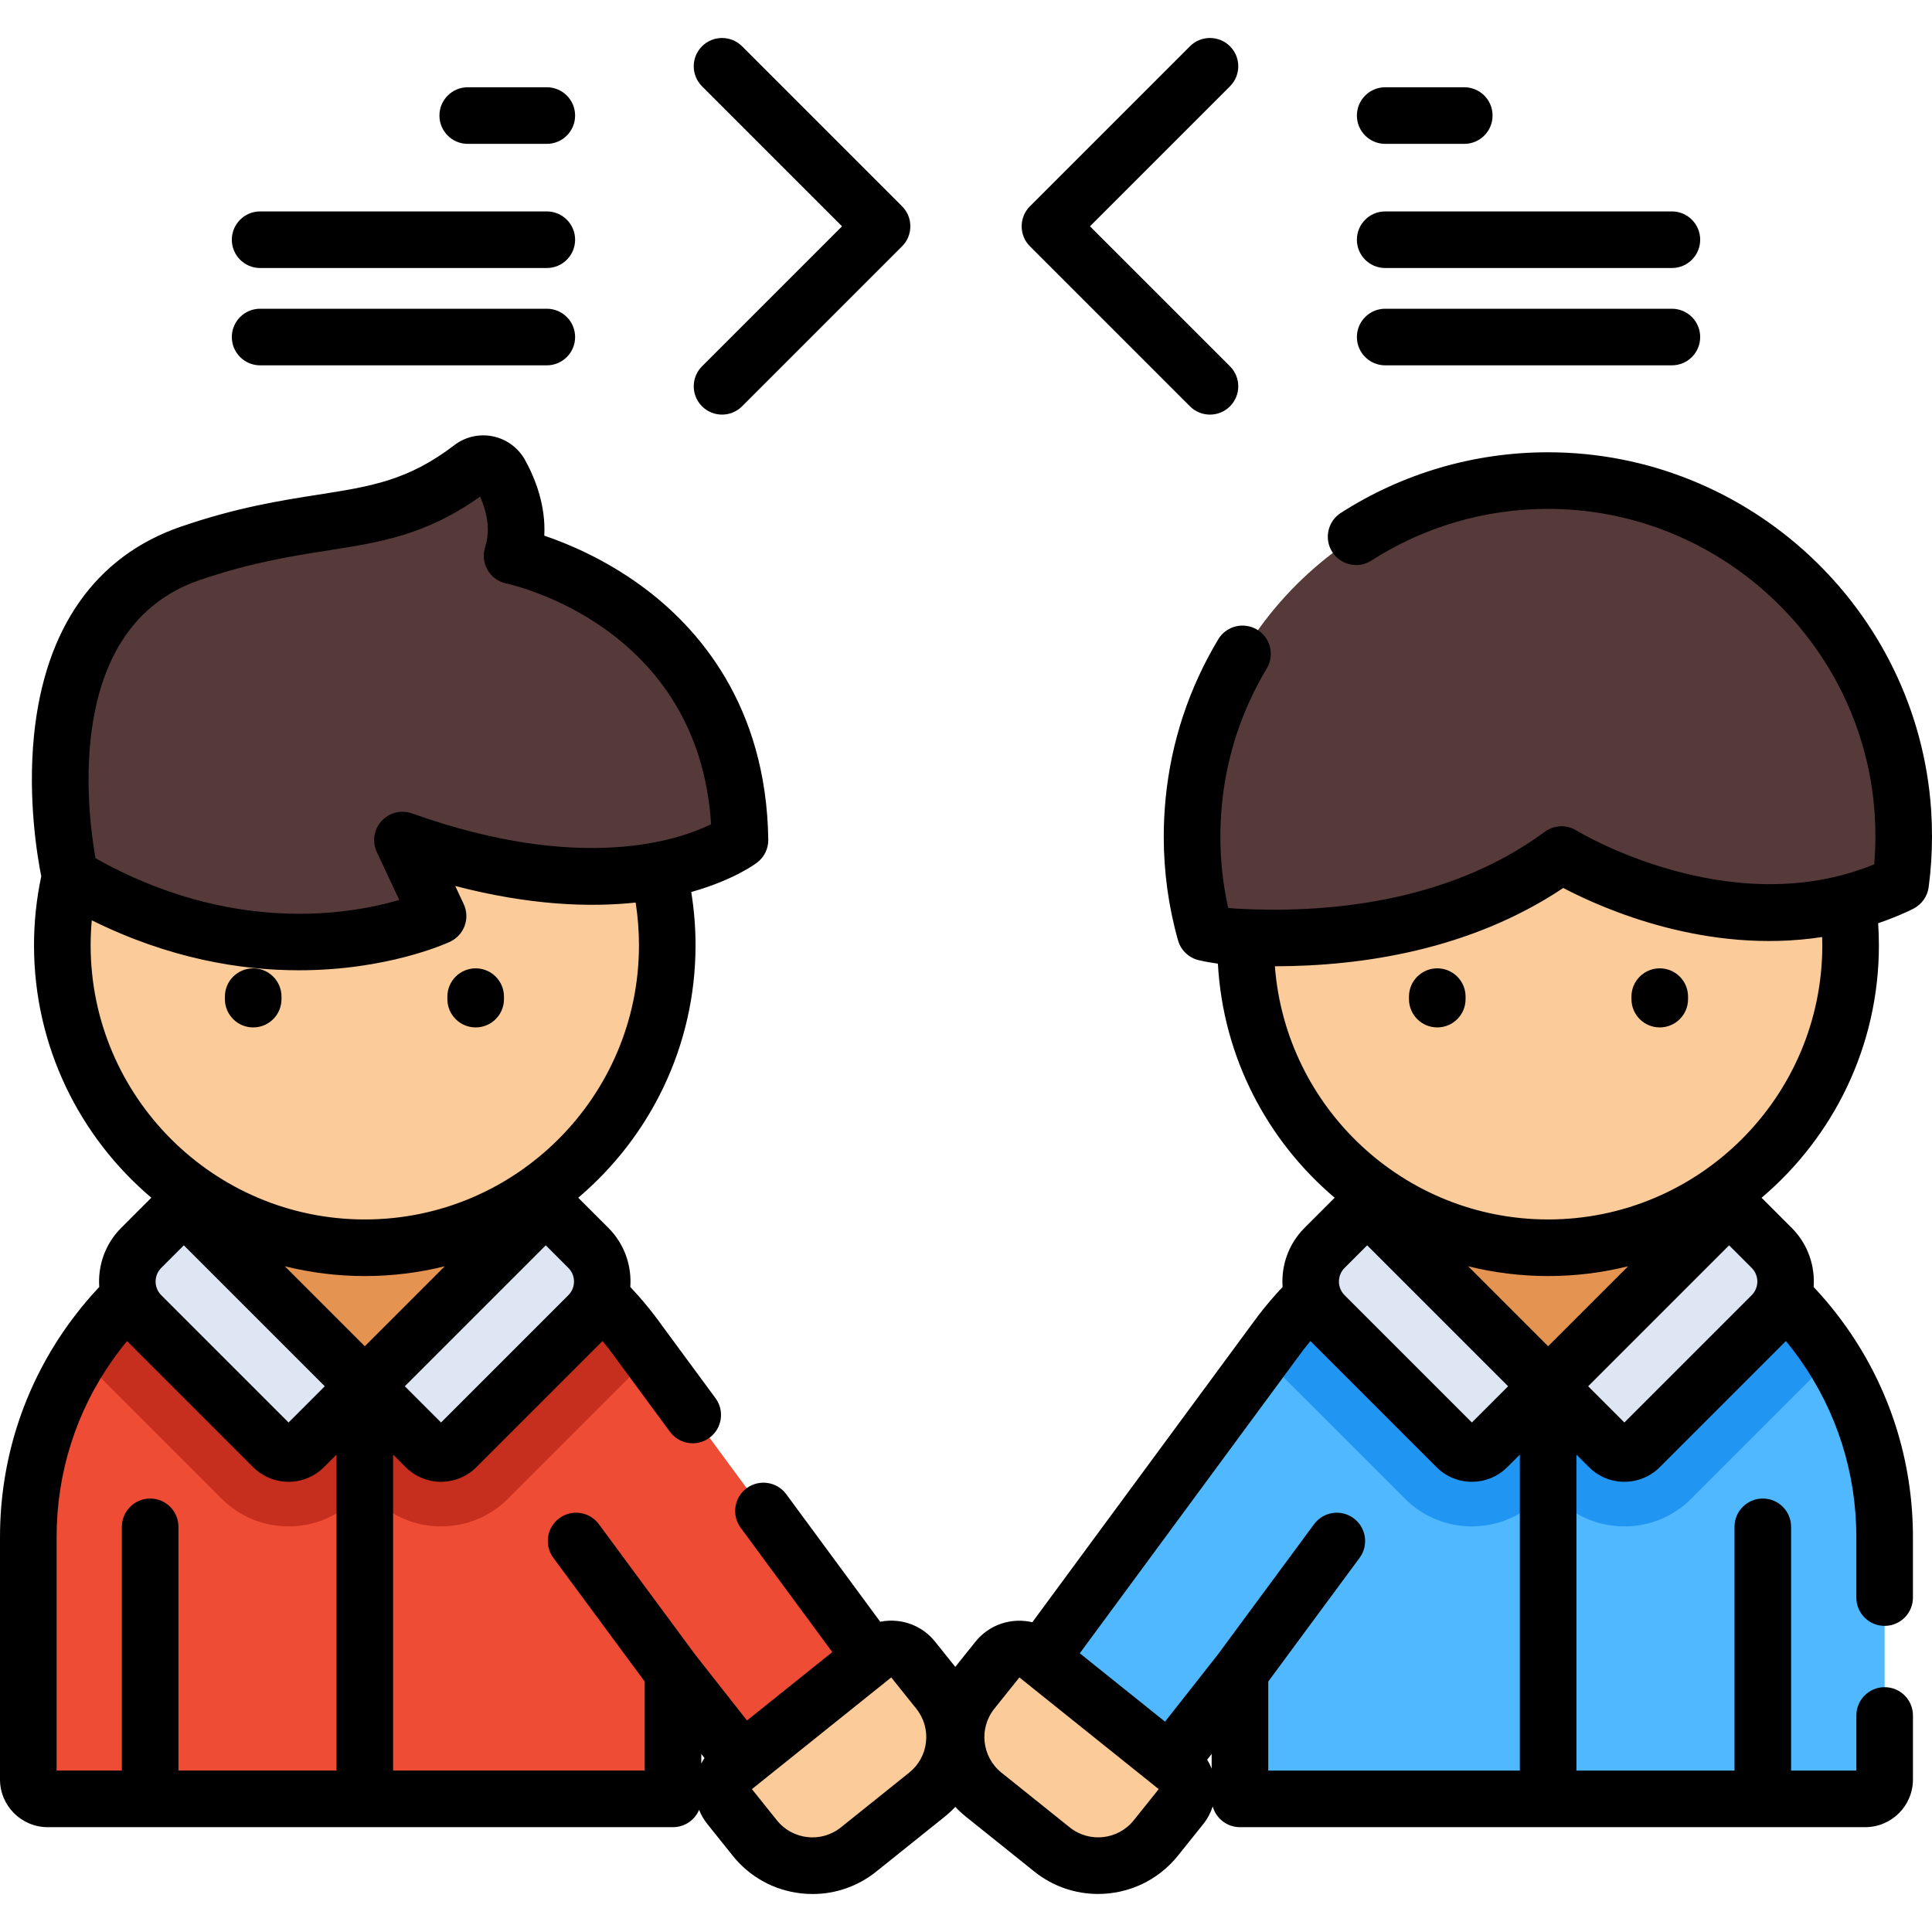<?xml version="1.0" encoding="UTF-8" standalone="no"?><!-- icon666.com - MILLIONS OF FREE VECTOR ICONS --><svg width="1024" height="1024" version="1.1" id="Capa_1" xmlns="http://www.w3.org/2000/svg" xmlns:xlink="http://www.w3.org/1999/xlink" x="0px" y="0px" viewBox="0 0 511.999 511.999" style="enable-background:new 0 0 511.999 511.999;" xml:space="preserve"><path style="fill:#EF4C35;" d="M249.024,463.814l-33.329,26.813l-37.347-47.482v33.574H12.656c-2.846,0-5.151-2.305-5.151-5.138 v-64.237c0-17.592,5.1-33.986,13.896-47.804c0.786-1.249,1.61-2.473,2.46-3.67c0.644-0.914,1.314-1.816,1.996-2.704 c2.383-3.129,4.984-6.091,7.766-8.86c6.748-6.761,14.591-12.44,23.233-16.755c4.894-2.46,10.045-4.469,15.415-5.976 c7.766-2.215,15.944-3.387,24.417-3.387c8.448,0,16.639,1.172,24.404,3.387c5.345,1.507,10.509,3.516,15.403,5.976 c12.196,6.104,22.807,14.9,31.011,25.615c0.683,0.889,1.339,1.777,1.996,2.692l2.589,3.516L249.024,463.814z"/><path style="fill:#C62E1E;" d="M172.089,359.371c-0.76,0.979-1.597,1.919-2.498,2.82l-34.978,34.977 c-4.739,4.739-11.037,7.341-17.733,7.341c-6.697,0-12.994-2.601-17.72-7.341l-2.486-2.473l-2.473,2.473 c-4.739,4.739-11.037,7.341-17.733,7.341s-12.994-2.601-17.721-7.341L23.77,362.192c-0.85-0.85-1.636-1.739-2.37-2.653 c0.786-1.249,1.61-2.473,2.46-3.67c0.644-0.914,1.314-1.816,1.996-2.704c2.383-3.129,4.984-6.091,7.766-8.86 c6.748-6.761,14.591-12.44,23.233-16.755c4.894-2.46,10.045-4.469,15.415-5.976c7.766-2.215,15.944-3.387,24.417-3.387 c8.448,0,16.639,1.172,24.404,3.387c5.345,1.507,10.509,3.516,15.403,5.976c12.196,6.104,22.807,14.9,31.011,25.615 c0.683,0.889,1.339,1.777,1.996,2.692L172.089,359.371z"/><path style="fill:#E59351;" d="M56.851,327.547l39.828,39.828l39.82-39.82c-11.982-6.003-25.511-9.375-39.82-9.375 C82.361,318.18,68.841,321.552,56.851,327.547z"/><path style="fill:#FBCB99;" d="M16.522,250.513c0,44.269,35.89,80.151,80.151,80.151c44.269,0,80.159-35.882,80.159-80.151 c0-2.687-0.136-5.341-0.391-7.956c-3.994-40.538-38.186-72.203-79.768-72.203c-42.387,0-77.098,32.909-79.96,74.579 C16.586,246.775,16.522,248.64,16.522,250.513z"/><path style="fill:#563939;" d="M196.108,222.628c0,0-28.325,21.764-89.451,0l9.435,20.143c0,0-44.676,20.864-97.478-10.522 c0,0-16.308-69.144,31.871-85.62c35.182-12.031,51.365-4.974,74.484-22.697c2.499-1.915,6.114-1.126,7.631,1.633 c2.779,5.054,5.851,13.241,3.099,21.728C135.698,147.294,195.215,159.648,196.108,222.628z"/><g><path style="fill:#DDE6F2;" d="M120.954,383.508l34.974-34.974c4.923-4.923,4.923-12.904,0-17.827l-11.292-11.292l-47.959,47.959 l16.135,16.135C115.06,385.757,118.705,385.757,120.954,383.508z"/><path style="fill:#DDE6F2;" d="M72.4,383.508l-34.974-34.974c-4.923-4.923-4.923-12.904,0-17.827l11.292-11.292l47.959,47.959 l-16.135,16.135C78.294,385.757,74.649,385.757,72.4,383.508z"/></g><path style="fill:#50B8FF;" d="M257.924,463.814l33.329,26.813l37.347-47.482v33.574h165.692c2.846,0,5.151-2.305,5.151-5.138 v-64.237c0-17.592-5.1-33.986-13.896-47.804c-0.786-1.249-1.61-2.473-2.46-3.67c-0.644-0.914-1.314-1.816-1.996-2.704 c-2.383-3.129-4.984-6.091-7.766-8.86c-6.748-6.761-14.591-12.44-23.233-16.755c-4.894-2.46-10.045-4.469-15.415-5.976 c-7.766-2.215-15.944-3.387-24.417-3.387c-8.448,0-16.639,1.172-24.404,3.387c-5.345,1.507-10.509,3.516-15.403,5.976 c-12.196,6.104-22.807,14.9-31.011,25.615c-0.683,0.889-1.339,1.777-1.996,2.692l-2.589,3.516L257.924,463.814z"/><path style="fill:#2195F2;" d="M334.859,359.371c0.76,0.979,1.597,1.919,2.498,2.82l34.978,34.977 c4.739,4.739,11.037,7.341,17.733,7.341c6.697,0,12.994-2.601,17.72-7.341l2.486-2.473l2.473,2.473 c4.739,4.739,11.037,7.341,17.733,7.341s12.994-2.601,17.721-7.341l34.977-34.977c0.85-0.85,1.636-1.739,2.37-2.653 c-0.786-1.249-1.61-2.473-2.46-3.67c-0.644-0.914-1.314-1.816-1.996-2.704c-2.383-3.129-4.984-6.091-7.766-8.86 c-6.748-6.761-14.591-12.44-23.233-16.755c-4.894-2.46-10.045-4.469-15.415-5.976c-7.766-2.215-15.944-3.387-24.417-3.387 c-8.448,0-16.639,1.172-24.404,3.387c-5.345,1.507-10.509,3.516-15.403,5.976c-12.196,6.104-22.807,14.9-31.011,25.615 c-0.683,0.889-1.339,1.777-1.996,2.692L334.859,359.371z"/><path style="fill:#E59351;" d="M450.098,327.547l-39.828,39.828l-39.82-39.82c11.982-6.003,25.511-9.375,39.82-9.375 C424.587,318.18,438.108,321.552,450.098,327.547z"/><path style="fill:#FBCB99;" d="M490.426,250.513c0,44.269-35.89,80.151-80.151,80.151c-44.269,0-80.159-35.882-80.159-80.151 c0-2.687,0.136-5.341,0.391-7.956c3.994-40.538,38.186-72.203,79.768-72.203c42.387,0,77.098,32.909,79.96,74.579 C490.363,246.775,490.426,248.64,490.426,250.513z"/><g><path style="fill:#DDE6F2;" d="M385.995,383.508l-34.974-34.974c-4.923-4.923-4.923-12.904,0-17.827l11.292-11.292l47.959,47.959 l-16.135,16.135C391.888,385.757,388.243,385.757,385.995,383.508z"/><path style="fill:#DDE6F2;" d="M434.548,383.508l34.974-34.974c4.923-4.923,4.923-12.904,0-17.827l-11.292-11.292l-47.959,47.959 l16.135,16.135C428.655,385.757,432.3,385.757,434.548,383.508z"/></g><path style="fill:#563939;" d="M504.5,221.668c0,4.225-0.273,8.378-0.819,12.449c-0.309,0.166-0.629,0.32-0.949,0.475 c-43.363,20.21-88.897-8.117-88.897-8.117c-27.105,19.984-60.653,23.26-86.642,21.812c-2.67-0.154-5.269-0.534-7.785-1.127 c-2.29-8.105-3.501-16.662-3.501-25.491c0-3.169,0.166-6.29,0.463-9.363c4.699-47.694,44.929-84.945,93.845-84.945 c49.866,0,90.701,38.711,94.071,87.734C504.429,217.265,504.5,219.46,504.5,221.668z"/><g><path style="fill:#FBCB99;" d="M312.999,478.734l-6.711,8.371c-6.756,8.426-19.063,9.78-27.489,3.025l-18.112-14.521 c-8.426-6.756-9.78-19.063-3.025-27.489l6.711-8.371c2.549-3.179,7.192-3.69,10.371-1.141l37.113,29.755 C315.037,470.911,315.548,475.555,312.999,478.734z"/><path style="fill:#FBCB99;" d="M193.333,478.734l6.711,8.371c6.756,8.426,19.063,9.78,27.489,3.025l18.112-14.521 c8.426-6.756,9.78-19.063,3.025-27.489l-6.711-8.371c-2.549-3.179-7.192-3.69-10.371-1.141l-37.113,29.755 C191.296,470.911,190.785,475.555,193.333,478.734z"/></g><path d="M126.058,272.276c4.143,0,7.5-3.357,7.5-7.5v-0.658c0-4.143-3.357-7.5-7.5-7.5s-7.5,3.357-7.5,7.5v0.658 C118.558,268.918,121.915,272.276,126.058,272.276z"/><path d="M67.098,272.276c4.143,0,7.5-3.357,7.5-7.5v-0.658c0-4.143-3.357-7.5-7.5-7.5s-7.5,3.357-7.5,7.5v0.658 C59.598,268.918,62.955,272.276,67.098,272.276z"/><path d="M380.891,256.617c-4.143,0-7.5,3.357-7.5,7.5v0.658c0,4.143,3.357,7.5,7.5,7.5s7.5-3.357,7.5-7.5v-0.658 C388.391,259.975,385.033,256.617,380.891,256.617z"/><path d="M439.851,256.617c-4.143,0-7.5,3.357-7.5,7.5v0.658c0,4.143,3.357,7.5,7.5,7.5s7.5-3.357,7.5-7.5v-0.658 C447.351,259.975,443.993,256.617,439.851,256.617z"/><path d="M511.769,214.578c-3.651-53.113-48.259-94.719-101.553-94.719c-19.515,0-38.493,5.557-54.882,16.067 c-3.487,2.236-4.5,6.876-2.265,10.362c2.236,3.486,6.877,4.501,10.362,2.265c13.968-8.959,30.146-13.694,46.784-13.694 c45.441,0,83.476,35.469,86.587,80.725c0.131,1.999,0.197,4.046,0.197,6.083c0,2.479-0.104,4.949-0.31,7.385 c-38.221,15.7-78.492-8.699-78.894-8.946c-2.609-1.623-5.94-1.49-8.413,0.332c-25.969,19.146-58.803,21.642-81.758,20.36 c-0.716-0.042-1.431-0.103-2.141-0.184c-1.38-6.165-2.078-12.52-2.078-18.947c0-2.793,0.145-5.7,0.427-8.627 c1.258-12.763,5.253-24.841,11.876-35.896c2.129-3.554,0.974-8.16-2.579-10.288c-3.553-2.13-8.16-0.975-10.288,2.579 c-7.771,12.973-12.46,27.148-13.938,42.149c-0.331,3.418-0.498,6.811-0.498,10.083c0,9.386,1.273,18.648,3.784,27.531 c0.74,2.621,2.845,4.635,5.497,5.26c1.66,0.392,3.355,0.693,5.069,0.922c1.367,24.823,13.108,46.922,30.949,62.033l-7.99,7.99 c-4.286,4.287-6.211,10.042-5.81,15.66c-2.253,2.389-4.412,4.923-6.454,7.588c-0.698,0.927-1.396,1.854-2.072,2.802l-57.799,78.456 c-5.421-1.285-11.349,0.521-15.058,5.148l-5.356,6.68l-5.356-6.679c-2.485-3.102-6.03-5.049-9.98-5.483 c-1.544-0.171-3.077-0.094-4.559,0.203l-24.903-33.8c-2.457-3.336-7.152-4.045-10.486-1.59c-3.335,2.457-4.047,7.152-1.59,10.486 l24.279,32.953l-22.605,18.123l-13.718-17.438l-25.536-34.583c-2.461-3.333-7.157-4.039-10.488-1.578 c-3.332,2.46-4.039,7.156-1.578,10.488l24.205,32.78v23.596h-66.673v-83.737l3.333,3.333c2.584,2.583,5.979,3.874,9.373,3.874 s6.789-1.291,9.373-3.874c0.001-0.001,0.001-0.001,0.002-0.001l33.427-33.427c0.634,0.767,1.255,1.541,1.855,2.325 c0.619,0.813,1.229,1.624,1.819,2.465c0.031,0.045,0.063,0.09,0.097,0.134l14.089,19.123c1.471,1.996,3.742,3.053,6.044,3.053 c1.545,0,3.104-0.477,4.442-1.463c3.335-2.457,4.047-7.152,1.59-10.486l-14.041-19.059c-0.739-1.048-1.478-2.029-2.118-2.87 c-2-2.612-4.153-5.137-6.42-7.542c0.401-5.619-1.524-11.374-5.81-15.66l-7.99-7.99c19.002-16.092,31.088-40.113,31.088-66.907 c0-4.741-0.386-9.463-1.14-14.111c11.194-3.148,16.949-7.408,17.487-7.822c1.878-1.442,2.964-3.687,2.93-6.054 c-0.505-35.624-18.557-56.224-33.612-67.231c-9.752-7.131-19.456-11.197-25.748-13.327c0.416-7.912-2.316-14.992-5.076-20.01 c-1.783-3.244-4.883-5.541-8.504-6.302c-3.606-0.754-7.344,0.093-10.263,2.33c-12.244,9.387-22.198,10.945-35.975,13.102 c-10.083,1.579-21.511,3.368-36.372,8.45c-22.679,7.756-36.178,26.89-39.038,55.335c-1.706,16.974,0.902,32.288,1.921,37.355 c-1.27,5.978-1.921,12.118-1.921,18.285c0,26.794,12.088,50.815,31.092,66.907l-7.99,7.989c-4.287,4.287-6.212,10.043-5.81,15.663 c-2.289,2.43-4.437,4.951-6.376,7.502c-0.685,0.882-1.377,1.816-2.193,2.961C6.135,367.898,0,387.199,0,407.347v64.23 c0,6.97,5.675,12.64,12.65,12.64h165.7c3.109,0,5.776-1.892,6.913-4.587c0.54,1.35,1.283,2.628,2.219,3.795l6.711,8.371 c4.521,5.639,10.967,9.179,18.149,9.969c1.008,0.111,2.013,0.166,3.012,0.166c6.124,0,12.024-2.063,16.871-5.95l18.111-14.521 c1.02-0.818,1.961-1.698,2.83-2.626c0.869,0.928,1.81,1.808,2.83,2.626l18.111,14.521c4.982,3.995,10.959,5.936,16.896,5.936 c7.934,0,15.799-3.464,21.136-10.12l6.711-8.371c1.141-1.422,1.98-3.014,2.53-4.697c0.88,3.164,3.774,5.489,7.219,5.489h165.69 c6.98,0,12.66-5.67,12.66-12.64v-16.96c0-4.143-3.357-7.5-7.5-7.5s-7.5,3.357-7.5,7.5v14.6h-17.292v-64.59 c0-4.143-3.357-7.5-7.5-7.5s-7.5,3.357-7.5,7.5v64.59H417.77v-83.736l3.331,3.331c2.585,2.584,5.979,3.876,9.375,3.876 c3.395,0,6.789-1.292,9.374-3.876l33.424-33.423c0.641,0.779,1.271,1.566,1.88,2.367c0.644,0.833,1.23,1.627,1.813,2.454 c9.8,13.817,14.979,30.117,14.979,47.138v16.025c0,4.143,3.357,7.5,7.5,7.5s7.5-3.357,7.5-7.5V407.35 c0-20.146-6.136-39.447-17.728-55.791c-0.695-0.989-1.415-1.964-2.164-2.931c-1.979-2.6-4.134-5.131-6.42-7.559 c0.401-5.619-1.524-11.375-5.81-15.662l-7.989-7.989c19.004-16.092,31.093-40.113,31.093-66.907c0-1.94-0.069-3.891-0.198-5.843 c2.746-0.944,5.498-2.031,8.247-3.313c0.425-0.204,0.848-0.411,1.257-0.631c2.118-1.139,3.561-3.226,3.88-5.609 c0.587-4.385,0.885-8.908,0.885-13.444C512,219.303,511.923,216.926,511.769,214.578z M150.624,343.231l-33.741,33.742l-9.6-9.6 l37.353-37.353l5.988,5.99C152.615,338.001,152.615,341.24,150.624,343.231z M52.911,153.726c13.622-4.658,24.362-6.34,33.839-7.823 c14.01-2.194,26.206-4.104,40.476-14.31c1.684,3.797,2.875,8.648,1.338,13.388c-0.654,2.021-0.412,4.226,0.649,6.065 c1.063,1.839,2.864,3.145,4.941,3.587c2.133,0.455,51,11.491,54.29,63.795c-8.503,4.202-34.323,13.138-79.271-2.866 c-2.849-1.016-6.031-0.218-8.067,2.022c-2.034,2.24-2.523,5.483-1.24,8.225l5.945,12.691c-13.501,3.948-44.549,9.117-80.502-11.045 C23.045,214.692,16.966,166.018,52.911,153.726z M24.02,250.507c0-2.214,0.104-4.423,0.302-6.619 c20.453,10.145,39.391,13.247,54.891,13.246c23.38-0.001,38.937-7.046,40.054-7.567c1.804-0.843,3.198-2.367,3.877-4.239 c0.679-1.871,0.585-3.936-0.259-5.738l-2.247-4.798c19.626,5.112,35.512,5.709,47.814,4.394c0.583,3.729,0.879,7.517,0.879,11.322 c0,40.065-32.591,72.66-72.65,72.66C56.614,323.167,24.02,290.572,24.02,250.507z M96.68,338.167c7.306,0,14.403-0.904,21.192-2.596 l-21.195,21.195L75.481,335.57C82.272,337.263,89.372,338.167,96.68,338.167z M86.07,367.373l-9.6,9.599l-33.741-33.741 c-1.991-1.99-1.991-5.229,0-7.22l5.989-5.99L86.07,367.373z M15,407.347c0-17.021,5.18-33.322,14.966-47.123 c0.684-0.959,1.262-1.739,1.864-2.517c0.593-0.78,1.211-1.553,1.842-2.32l33.425,33.424c2.585,2.584,5.979,3.876,9.374,3.876 c3.396,0,6.79-1.292,9.375-3.876l3.331-3.331v83.736H47.29v-64.59c0-4.143-3.357-7.5-7.5-7.5s-7.5,3.357-7.5,7.5v64.59H15V407.347z M362.313,330.021l37.353,37.353l-9.6,9.599l-33.741-33.741c-1.991-1.99-1.991-5.229,0-7.221L362.313,330.021z M186.697,465.889 c-0.312,0.469-0.591,0.958-0.847,1.46v-2.537L186.697,465.889z M245.396,461.67c-0.352,3.2-1.93,6.072-4.442,8.087l-18.111,14.521 c-5.186,4.159-12.787,3.323-16.946-1.864l-6.635-8.275l36.923-29.603l6.635,8.275C244.833,455.323,245.748,458.47,245.396,461.67z M300.437,482.413c-4.158,5.186-11.761,6.021-16.946,1.864l-18.111-14.521c-5.186-4.158-6.022-11.76-1.864-16.946l6.635-8.275 l35.088,28.132c0.03,0.024,0.056,0.051,0.086,0.075c0.021,0.016,0.043,0.029,0.064,0.045l1.684,1.35L300.437,482.413z M321.1,468.73 c-0.324-0.836-0.723-1.637-1.192-2.399l1.192-1.515V468.73z M307.147,474.042L307.147,474.042l5.852,4.691L307.147,474.042z M336.1,469.217V445.62l24.204-32.779c2.461-3.332,1.754-8.028-1.578-10.488c-3.333-2.461-8.028-1.756-10.488,1.578L322.69,438.53 l-13.942,17.727l-22.598-18.118l57.339-77.832c0.022-0.03,0.045-0.062,0.067-0.092c0.61-0.856,1.242-1.694,1.837-2.484 c0.609-0.794,1.235-1.575,1.871-2.345l33.428,33.427c2.585,2.584,5.979,3.876,9.374,3.876c3.395-0.001,6.79-1.293,9.375-3.876 l3.331-3.331v83.736L336.1,469.217L336.1,469.217z M464.22,343.231l-33.742,33.741l-9.6-9.599l37.352-37.353l5.989,5.99 C466.21,338.001,466.21,341.24,464.22,343.231z M410.271,356.766l-21.196-21.195c6.79,1.693,13.888,2.597,21.194,2.597 c7.307,0,14.406-0.904,21.197-2.597L410.271,356.766z M482.93,250.507c0,40.065-32.596,72.66-72.66,72.66 c-38.184,0-69.559-29.621-72.415-67.093c23.01-0.035,51.775-4.291,76.425-20.752c10.469,5.502,38.015,17.713,68.612,12.997 C482.913,249.05,482.93,249.78,482.93,250.507z"/><path d="M186.044,107.68c1.465,1.464,3.385,2.196,5.304,2.196s3.839-0.732,5.304-2.196l42.404-42.405 c2.929-2.93,2.929-7.678,0-10.607l-42.404-42.404c-2.93-2.928-7.678-2.928-10.607,0c-2.929,2.93-2.929,7.678,0,10.607l37.102,37.101 l-37.102,37.102C183.115,100.002,183.115,104.75,186.044,107.68z"/><path d="M123.955,38.125h20.955c4.143,0,7.5-3.357,7.5-7.5s-3.357-7.5-7.5-7.5h-20.955c-4.143,0-7.5,3.357-7.5,7.5 S119.813,38.125,123.955,38.125z"/><path d="M68.936,71.029h75.975c4.143,0,7.5-3.357,7.5-7.5s-3.357-7.5-7.5-7.5H68.936c-4.143,0-7.5,3.357-7.5,7.5 C61.436,67.672,64.793,71.029,68.936,71.029z"/><path d="M68.936,96.818h75.975c4.143,0,7.5-3.357,7.5-7.5s-3.357-7.5-7.5-7.5H68.936c-4.143,0-7.5,3.357-7.5,7.5 S64.793,96.818,68.936,96.818z"/><path d="M315.349,107.68c1.465,1.464,3.384,2.196,5.304,2.196c1.919,0,3.839-0.732,5.304-2.196c2.929-2.93,2.929-7.678,0-10.607 l-37.102-37.102l37.102-37.101c2.929-2.93,2.929-7.678,0-10.607c-2.93-2.928-7.678-2.928-10.607,0l-42.404,42.404 c-2.929,2.93-2.929,7.678,0,10.607L315.349,107.68z"/><path d="M367.09,38.125h20.955c4.143,0,7.5-3.357,7.5-7.5s-3.357-7.5-7.5-7.5H367.09c-4.143,0-7.5,3.357-7.5,7.5 S362.947,38.125,367.09,38.125z"/><path d="M367.09,71.029h75.975c4.143,0,7.5-3.357,7.5-7.5s-3.357-7.5-7.5-7.5H367.09c-4.143,0-7.5,3.357-7.5,7.5 C359.59,67.672,362.947,71.029,367.09,71.029z"/><path d="M367.09,96.818h75.975c4.143,0,7.5-3.357,7.5-7.5s-3.357-7.5-7.5-7.5H367.09c-4.143,0-7.5,3.357-7.5,7.5 S362.947,96.818,367.09,96.818z"/></svg>